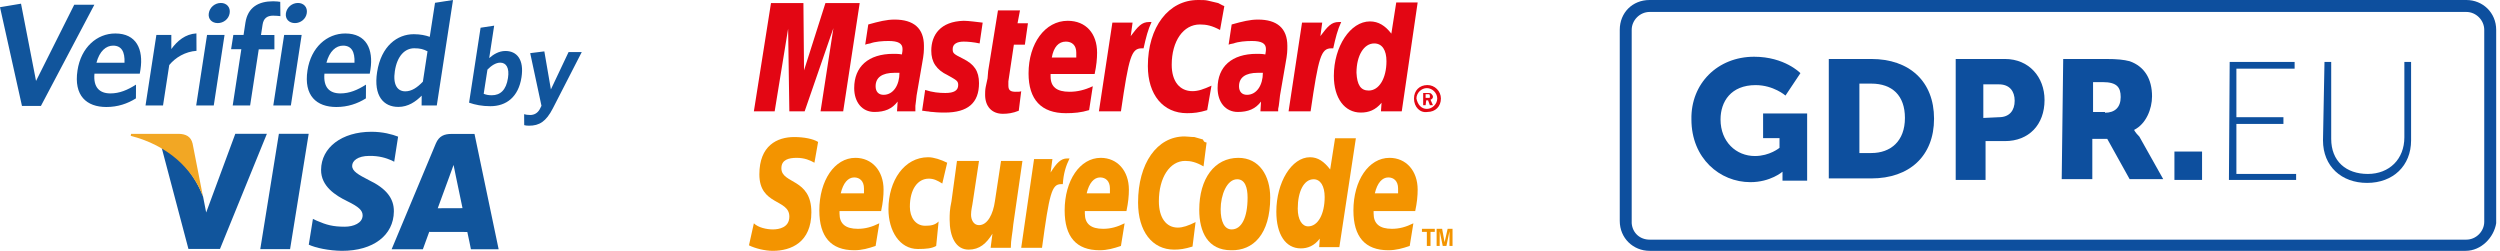 <svg width="299" height="30" viewBox="0 0 299 30" fill="none" xmlns="http://www.w3.org/2000/svg">
<path fill-rule="evenodd" clip-rule="evenodd" d="M169.113 11.78C169.113 10.829 169.772 10.171 170.723 10.171C171.601 10.171 172.333 10.902 172.333 11.78C172.333 12.732 171.674 13.39 170.723 13.39C169.845 13.537 169.113 12.805 169.113 11.78ZM170.65 13.024C171.308 13.024 171.894 12.439 171.894 11.78C171.894 11.122 171.308 10.537 170.65 10.537C169.991 10.537 169.406 11.122 169.406 11.78C169.552 12.512 169.991 13.024 170.65 13.024ZM170.503 12.585H170.211V11.122H170.796C170.869 11.122 171.089 11.122 171.162 11.195C171.235 11.268 171.381 11.415 171.381 11.561C171.381 11.707 171.308 11.854 171.089 11.927L171.381 12.585H171.015L170.796 12H170.576L170.503 12.585ZM170.503 11.707H170.723C170.796 11.707 170.942 11.707 170.942 11.707C171.015 11.707 171.015 11.634 171.015 11.488C171.015 11.415 171.015 11.415 170.942 11.268C170.869 11.268 170.723 11.268 170.723 11.268H170.503V11.707Z" fill="#E30613"/>
<path fill-rule="evenodd" clip-rule="evenodd" d="M146.43 0.732L145.918 3.585C144.967 3.073 144.308 2.927 143.503 2.927C141.528 2.927 140.137 4.902 140.137 7.756C140.137 9.732 141.089 10.902 142.625 10.902C143.284 10.902 143.942 10.683 144.893 10.244L144.381 13.171C143.43 13.463 142.772 13.537 141.967 13.537C139.113 13.537 137.284 11.341 137.284 7.902C137.284 3.22 139.771 0 143.284 0C143.796 0 144.162 1.67366e-06 144.454 0.073L145.698 0.366C146.211 0.659 146.284 0.659 146.43 0.732Z" fill="#E30613"/>
<path fill-rule="evenodd" clip-rule="evenodd" d="M137.723 2.634C137.65 2.634 137.503 2.634 137.43 2.634C136.552 2.634 136.113 3.146 135.235 4.317L135.455 2.707H133.04L131.43 13.317H134.064C135.016 6.805 135.308 5.78 136.552 5.78C136.625 5.78 136.625 5.78 136.772 5.78C137.064 4.463 137.284 3.585 137.723 2.634Z" fill="#E30613"/>
<path fill-rule="evenodd" clip-rule="evenodd" d="M121.845 13.244C121.113 13.537 120.528 13.61 119.942 13.61C118.625 13.61 117.82 12.732 117.82 11.341C117.82 11.049 117.82 10.756 117.893 10.39L118.113 9.366L118.186 8.488L119.357 1.244H121.991L121.698 2.78H122.942L122.576 5.341H121.259L120.601 9.732C120.601 9.951 120.601 10.098 120.601 10.244C120.601 10.829 120.893 10.976 121.479 10.976C121.772 10.976 122.064 10.976 122.137 10.902L121.845 13.244Z" fill="#E30613"/>
<path fill-rule="evenodd" clip-rule="evenodd" d="M111.381 6.073C111.381 7.39 111.967 8.341 113.357 9C114.381 9.585 114.601 9.659 114.601 10.171C114.601 10.829 114.089 11.122 113.064 11.122C112.332 11.122 111.528 11.049 110.65 10.756L110.284 13.244H110.357L110.869 13.317C111.089 13.317 111.235 13.39 111.528 13.39C112.186 13.463 112.698 13.463 112.991 13.463C115.771 13.463 117.089 12.293 117.089 9.951C117.089 8.488 116.503 7.683 115.186 7.024C114.015 6.439 113.942 6.366 113.942 5.854C113.942 5.268 114.454 4.976 115.259 4.976C115.771 4.976 116.503 5.049 117.162 5.195L117.528 2.707C116.869 2.634 115.845 2.488 115.259 2.488C112.479 2.561 111.381 4.171 111.381 6.073Z" fill="#E30613"/>
<path fill-rule="evenodd" clip-rule="evenodd" d="M167.65 13.317H165.162L165.235 12.293C164.503 13.171 163.699 13.463 162.747 13.463C160.845 13.463 159.528 11.78 159.528 9.073C159.528 5.561 161.503 2.561 163.845 2.561C164.869 2.561 165.674 3.073 166.406 4.024L166.991 0.293H169.552L167.65 13.317ZM163.699 10.829C164.942 10.829 165.821 9.366 165.821 7.317C165.821 6 165.308 5.195 164.357 5.195C163.113 5.195 162.235 6.659 162.235 8.707C162.308 10.171 162.747 10.829 163.699 10.829Z" fill="#E30613"/>
<path fill-rule="evenodd" clip-rule="evenodd" d="M130.259 13.171C129.308 13.463 128.43 13.537 127.479 13.537C124.552 13.537 123.015 11.927 123.015 8.78C123.015 5.195 124.991 2.488 127.698 2.488C129.893 2.488 131.211 4.024 131.211 6.293C131.211 7.024 131.137 7.829 130.918 8.854H125.65C125.65 9.073 125.65 9.073 125.65 9.146C125.65 10.39 126.381 10.976 127.918 10.976C128.869 10.976 129.747 10.756 130.698 10.317L130.259 13.171ZM128.723 6.878C128.723 6.659 128.723 6.512 128.723 6.293C128.723 5.415 128.211 4.976 127.479 4.976C126.601 4.976 126.015 5.634 125.796 6.878H128.723Z" fill="#E30613"/>
<path fill-rule="evenodd" clip-rule="evenodd" d="M100.845 13.317H98.138L99.674 3.366L96.235 13.317H94.406L94.259 3.439L92.65 13.317H90.162L92.211 0.366H96.089L96.162 8.415L98.723 0.366H102.82L100.845 13.317Z" fill="#E30613"/>
<path fill-rule="evenodd" clip-rule="evenodd" d="M107.577 8.707C107.284 8.707 107.211 8.707 106.991 8.707C105.455 8.707 104.723 9.293 104.723 10.317C104.723 10.976 105.089 11.341 105.674 11.341C106.845 11.341 107.577 10.171 107.577 8.707ZM109.479 13.317H107.284L107.357 12.146C106.698 13.024 105.82 13.39 104.577 13.39C103.113 13.39 102.162 12.22 102.162 10.537C102.162 7.976 103.845 6.439 106.845 6.439C107.137 6.439 107.503 6.439 107.869 6.512C107.942 6.146 107.942 6 107.942 5.854C107.942 5.195 107.43 4.902 106.259 4.902C105.528 4.902 104.65 4.976 104.064 5.195L103.698 5.268L103.479 5.341L103.845 2.927C105.162 2.561 106.04 2.341 106.991 2.341C109.259 2.341 110.503 3.366 110.503 5.488C110.503 6.073 110.503 6.439 110.284 7.61L109.625 11.415L109.552 12.073L109.479 12.659V13.024V13.317Z" fill="#E30613"/>
<path fill-rule="evenodd" clip-rule="evenodd" d="M151.04 8.707C150.747 8.707 150.674 8.707 150.455 8.707C148.918 8.707 148.186 9.293 148.186 10.317C148.186 10.976 148.552 11.341 149.137 11.341C150.308 11.341 151.04 10.171 151.04 8.707ZM152.942 13.317H150.747L150.82 12.146C150.162 13.024 149.284 13.39 148.04 13.39C146.576 13.39 145.625 12.22 145.625 10.537C145.625 7.976 147.308 6.439 150.308 6.439C150.601 6.439 150.967 6.439 151.333 6.512C151.406 6.146 151.406 6 151.406 5.854C151.406 5.195 150.894 4.902 149.723 4.902C148.991 4.902 148.113 4.976 147.528 5.195L147.162 5.268L146.942 5.341L147.308 2.927C148.625 2.561 149.503 2.341 150.455 2.341C152.723 2.341 153.967 3.366 153.967 5.488C153.967 6.073 153.967 6.439 153.747 7.61L153.089 11.415L153.015 12.073L152.942 12.659L152.869 13.024V13.317H152.942Z" fill="#E30613"/>
<path fill-rule="evenodd" clip-rule="evenodd" d="M160.406 2.634C160.333 2.634 160.186 2.634 160.113 2.634C159.235 2.634 158.796 3.146 157.918 4.317L158.137 2.707H155.723L154.113 13.317H156.747C157.698 6.805 157.991 5.78 159.235 5.78C159.308 5.78 159.308 5.78 159.455 5.78C159.747 4.463 159.967 3.585 160.406 2.634Z" fill="#E30613"/>
<path fill-rule="evenodd" clip-rule="evenodd" d="M149.211 23.634C149.211 26.049 148.479 27.439 147.308 27.439C146.43 27.439 145.991 26.488 145.991 25.024C145.991 23.341 146.723 21.439 147.967 21.439C148.918 21.439 149.211 22.463 149.211 23.634ZM151.918 23.634C151.918 21 150.601 18.878 148.113 18.878C145.259 18.878 143.43 21.366 143.43 25.098C143.43 27.732 144.455 29.927 147.235 29.927C149.869 30 151.918 28.024 151.918 23.634Z" fill="#F39400"/>
<path fill-rule="evenodd" clip-rule="evenodd" d="M144.308 17.049L143.942 19.902C143.064 19.39 142.406 19.244 141.747 19.244C139.918 19.244 138.601 21.22 138.601 24.073C138.601 26.049 139.479 27.22 140.869 27.22C141.455 27.22 142.113 27 142.991 26.561L142.625 29.488C141.674 29.78 141.089 29.854 140.43 29.854C137.796 29.854 136.113 27.659 136.113 24.22C136.113 19.537 138.381 16.317 141.674 16.317C142.04 16.317 142.406 16.39 142.845 16.39L143.869 16.683C144.015 16.976 144.015 16.976 144.308 17.049Z" fill="#F39400"/>
<path fill-rule="evenodd" clip-rule="evenodd" d="M127.918 18.951C127.845 18.951 127.698 18.951 127.625 18.951C126.894 18.951 126.381 19.463 125.65 20.634L125.869 19.024H123.674L122.137 29.634H124.625C125.503 23.122 125.796 22.024 126.894 22.024C126.967 22.024 126.967 22.024 127.113 22.024C127.186 20.78 127.479 19.829 127.918 18.951Z" fill="#F39400"/>
<path fill-rule="evenodd" clip-rule="evenodd" d="M160.186 29.561H157.772L157.845 28.537C157.186 29.415 156.381 29.707 155.576 29.707C153.747 29.707 152.65 28.024 152.65 25.317C152.65 21.805 154.479 18.805 156.674 18.805C157.625 18.805 158.357 19.317 159.089 20.268L159.674 16.537H162.162L160.186 29.561ZM156.455 27.073C157.625 27.073 158.43 25.61 158.43 23.561C158.43 22.244 157.918 21.439 157.113 21.439C155.942 21.439 155.211 22.902 155.211 24.951C155.211 26.268 155.723 27.073 156.455 27.073Z" fill="#F39400"/>
<path fill-rule="evenodd" clip-rule="evenodd" d="M104.723 29.415C103.845 29.707 103.113 29.927 102.162 29.927C99.381 29.927 97.991 28.317 97.991 25.171C97.991 21.585 99.82 18.878 102.308 18.878C104.284 18.878 105.674 20.415 105.674 22.683C105.674 23.415 105.601 24.22 105.381 25.244H100.406C100.406 25.463 100.406 25.463 100.406 25.537C100.406 26.78 101.137 27.366 102.601 27.366C103.479 27.366 104.284 27.146 105.162 26.707L104.723 29.415ZM103.332 23.122C103.332 22.902 103.332 22.756 103.332 22.537C103.332 21.659 102.82 21.22 102.162 21.22C101.43 21.22 100.845 21.878 100.552 23.122H103.332Z" fill="#F39400"/>
<path fill-rule="evenodd" clip-rule="evenodd" d="M134.064 29.415C133.186 29.707 132.454 29.927 131.503 29.927C128.723 29.927 127.333 28.317 127.333 25.171C127.333 21.585 129.162 18.878 131.65 18.878C133.625 18.878 135.015 20.415 135.015 22.683C135.015 23.415 134.942 24.22 134.723 25.244H129.747C129.747 25.463 129.747 25.463 129.747 25.537C129.747 26.78 130.479 27.366 131.942 27.366C132.82 27.366 133.625 27.146 134.503 26.707L134.064 29.415ZM132.747 23.122C132.747 22.902 132.747 22.756 132.747 22.537C132.747 21.659 132.235 21.22 131.576 21.22C130.845 21.22 130.259 21.878 129.967 23.122H132.747Z" fill="#F39400"/>
<path fill-rule="evenodd" clip-rule="evenodd" d="M168.601 29.415C167.723 29.707 166.991 29.927 166.04 29.927C163.259 29.927 161.869 28.317 161.869 25.171C161.869 21.585 163.698 18.878 166.186 18.878C168.162 18.878 169.552 20.415 169.552 22.683C169.552 23.415 169.479 24.22 169.259 25.244H164.284C164.284 25.463 164.284 25.463 164.284 25.537C164.284 26.78 165.015 27.366 166.479 27.366C167.357 27.366 168.162 27.146 169.04 26.707L168.601 29.415ZM167.211 23.122C167.211 22.902 167.211 22.756 167.211 22.537C167.211 21.659 166.698 21.22 166.04 21.22C165.308 21.22 164.723 21.878 164.43 23.122H167.211Z" fill="#F39400"/>
<path fill-rule="evenodd" clip-rule="evenodd" d="M97.406 19.463C96.894 19.171 96.235 18.878 95.284 18.878C94.332 18.878 93.454 19.098 93.454 20.122C93.454 22.024 97.04 21.293 97.04 25.39C97.04 28.976 94.625 30 92.43 30C91.479 30 90.308 29.707 89.576 29.341L90.162 26.707C90.674 27.22 91.698 27.439 92.43 27.439C93.162 27.439 94.406 27.22 94.406 25.902C94.406 23.78 90.82 24.585 90.82 20.854C90.82 17.415 92.942 16.39 94.991 16.39C96.162 16.39 97.259 16.61 97.845 16.976L97.406 19.463Z" fill="#F39400"/>
<path fill-rule="evenodd" clip-rule="evenodd" d="M111.967 29.415C111.454 29.707 110.796 29.78 109.771 29.78C107.576 29.78 106.259 27.585 106.259 25.024C106.259 21.585 108.162 18.805 111.015 18.805C111.674 18.805 112.552 19.098 113.284 19.463L112.698 21.951C112.113 21.585 111.674 21.366 111.089 21.366C109.771 21.366 108.82 22.61 108.82 24.732C108.82 25.976 109.479 27 110.65 27C111.308 27 111.82 26.927 112.259 26.488L111.967 29.415Z" fill="#F39400"/>
<path fill-rule="evenodd" clip-rule="evenodd" d="M121.186 26.854C121.113 27.805 120.893 28.683 120.893 29.634H118.479L118.698 27.951C117.967 29.122 117.162 29.854 115.845 29.854C114.308 29.854 113.576 28.317 113.576 26.268C113.576 25.61 113.576 25.098 113.796 24.073L114.454 19.244H117.089L116.357 24.073C116.284 24.659 116.137 25.098 116.137 25.683C116.137 26.268 116.43 26.927 117.089 26.927C118.113 26.927 118.772 25.61 118.991 24.073L119.723 19.244H122.284L121.186 26.854Z" fill="#F39400"/>
<path fill-rule="evenodd" clip-rule="evenodd" d="M171.089 29.415H170.65V27.732H170.064V27.366H171.601V27.732H171.089V29.415Z" fill="#F39400"/>
<path fill-rule="evenodd" clip-rule="evenodd" d="M173.723 29.415H173.357V27.659L172.991 29.415H172.552L172.186 27.659V29.415H171.82V27.366H172.479L172.772 28.976L173.137 27.366H173.723V29.415Z" fill="#F39400"/>
<path d="M28.136 16.018L24.658 25.413L24.285 23.501C23.415 21.16 21.532 18.703 19.344 17.7L22.536 29.771H26.311L31.921 15.999H28.136V16.018ZM31.128 29.799L33.355 15.999H36.919L34.693 29.799H31.128ZM47.614 16.343C46.907 16.066 45.798 15.76 44.422 15.76C40.895 15.76 38.42 17.633 38.401 20.309C38.382 22.297 40.169 23.396 41.517 24.055C42.912 24.734 43.371 25.164 43.371 25.766C43.361 26.693 42.262 27.114 41.239 27.114C39.815 27.114 39.06 26.903 37.885 26.397L37.426 26.177L36.929 29.264C37.761 29.646 39.299 29.981 40.905 30C44.642 30 47.079 28.146 47.107 25.288C47.127 23.711 46.171 22.526 44.116 21.542C42.874 20.901 42.109 20.481 42.119 19.831C42.119 19.258 42.759 18.646 44.164 18.646C45.33 18.627 46.171 18.895 46.83 19.181L47.146 19.344L47.614 16.343ZM56.751 16.018H53.998C53.148 16.018 52.507 16.257 52.125 17.165L46.84 29.809H50.577C50.577 29.809 51.188 28.108 51.332 27.735C51.743 27.735 55.374 27.744 55.891 27.744C56.005 28.222 56.321 29.809 56.321 29.809H59.637L56.751 16.018ZM52.354 24.906C52.651 24.113 53.769 21.045 53.769 21.045C53.75 21.083 54.065 20.252 54.247 19.726L54.486 20.911C54.486 20.911 55.174 24.208 55.317 24.896C54.763 24.906 53.052 24.906 52.354 24.906Z" fill="#11559C"/>
<path d="M21.418 16.008H15.674L15.636 16.247C20.099 17.394 23.052 20.194 24.275 23.511L23.033 17.165C22.823 16.295 22.192 16.037 21.418 16.008Z" fill="#F2A724"/>
<path d="M4.893 12.673H2.628L0 0.86L2.514 0.44L4.31 9.681L8.879 0.564H11.287L4.893 12.673ZM16.715 8.812H11.297C11.144 10.456 11.908 11.172 13.208 11.172C14.288 11.172 15.244 10.771 16.266 10.121L16.257 11.765C15.253 12.396 14.087 12.797 12.721 12.797C10.36 12.797 8.802 11.45 9.27 8.41C9.691 5.667 11.593 4.004 13.791 4.004C16.324 4.004 17.165 5.906 16.802 8.305C16.782 8.477 16.725 8.687 16.715 8.812ZM13.523 5.457C12.682 5.457 11.899 6.117 11.536 7.502H14.89C14.947 6.193 14.537 5.457 13.523 5.457ZM20.242 7.78L19.497 12.616H17.404L18.703 4.176H20.491V5.868C21.198 4.893 22.163 4.071 23.492 3.995L23.501 6.078C22.163 6.174 20.978 6.872 20.242 7.78ZM23.463 12.616L24.763 4.176H26.856L25.566 12.616H23.463ZM26.043 2.762C25.346 2.762 24.858 2.275 24.973 1.577C25.088 0.86 25.718 0.354 26.416 0.354C27.095 0.354 27.582 0.86 27.467 1.577C27.362 2.275 26.731 2.762 26.043 2.762ZM32.666 1.873C31.95 1.873 31.52 2.189 31.405 2.944L31.214 4.186H32.819V5.897H30.946L29.914 12.616H27.831L28.863 5.887H27.639L27.907 4.176H29.13L29.35 2.724C29.637 0.851 30.937 0.153 32.666 0.153C33.03 0.153 33.307 0.191 33.517 0.22L33.536 1.931C33.326 1.911 33.02 1.873 32.666 1.873ZM32.686 12.616L33.985 4.176H36.078L34.788 12.616H32.686ZM35.276 2.762C34.578 2.762 34.09 2.275 34.196 1.577C34.31 0.86 34.941 0.354 35.639 0.354C36.317 0.354 36.805 0.86 36.69 1.577C36.585 2.275 35.954 2.762 35.276 2.762ZM44.221 8.812H38.802C38.659 10.456 39.414 11.172 40.714 11.172C41.794 11.172 42.749 10.771 43.772 10.121L43.762 11.765C42.759 12.396 41.593 12.797 40.226 12.797C37.866 12.797 36.308 11.45 36.776 8.41C37.197 5.667 39.098 4.004 41.297 4.004C43.829 4.004 44.67 5.906 44.307 8.305C44.288 8.477 44.231 8.687 44.221 8.812ZM41.029 5.457C40.188 5.457 39.404 6.117 39.041 7.502H42.396C42.453 6.193 42.042 5.457 41.029 5.457ZM50.424 12.616L50.433 11.44C49.726 12.157 48.809 12.787 47.643 12.787C45.874 12.787 44.661 11.478 45.1 8.63C45.588 5.486 47.528 4.09 49.487 4.09C50.29 4.09 50.921 4.234 51.398 4.406L52.029 0.335L54.18 0L52.24 12.616H50.424ZM51.131 6.136C50.644 5.887 50.261 5.773 49.544 5.773C48.445 5.773 47.499 6.661 47.222 8.515C46.974 10.159 47.547 10.924 48.474 10.924C49.239 10.924 49.908 10.465 50.577 9.767L51.131 6.136ZM58.652 12.701C57.658 12.701 56.846 12.539 56.101 12.281L57.477 3.316L59.102 3.068L58.509 6.948C58.987 6.528 59.646 6.097 60.449 6.097C61.797 6.097 62.705 7.101 62.37 9.251C62.007 11.602 60.554 12.701 58.652 12.701ZM59.828 7.493C59.302 7.493 58.767 7.846 58.299 8.324L57.85 11.22C58.165 11.335 58.375 11.392 58.825 11.392C59.828 11.392 60.535 10.78 60.755 9.328C60.946 8.104 60.535 7.493 59.828 7.493ZM66.117 12.969C65.304 14.546 64.501 15.034 63.269 15.034C62.991 15.034 62.839 15.005 62.695 14.967L62.686 13.657C62.886 13.715 63.106 13.753 63.412 13.753C63.871 13.753 64.282 13.543 64.549 13.074L64.76 12.654L63.412 6.356L65.103 6.145L65.887 10.694L67.999 6.231H69.576L66.117 12.969Z" fill="#11559C"/>
<path d="M294.884 30H197.294C195.33 30 193.723 28.482 193.723 26.429V3.571C193.723 1.518 195.241 0 197.294 0H294.973C296.937 0 298.544 1.518 298.544 3.571V26.696C298.276 28.393 296.759 30 294.884 30ZM197.294 1.429C196.134 1.429 195.151 2.411 195.151 3.571V26.696C195.241 27.857 196.134 28.661 197.294 28.661H294.973C296.134 28.661 297.116 27.679 297.116 26.518V3.571C297.116 2.411 296.134 1.429 294.973 1.429H197.294Z" fill="#0D4F9E"/>
<path d="M209.794 6.786C213.455 6.786 215.33 8.75 215.33 8.75L213.544 11.429C213.544 11.429 212.116 10.179 209.973 10.179C207.026 10.179 205.776 12.143 205.776 14.286C205.776 16.964 207.651 18.661 209.884 18.661C211.669 18.661 212.83 17.679 212.83 17.679V16.518H210.866V13.571H216.134V21.607H213.187V21.161C213.187 20.893 213.187 20.536 213.187 20.536C213.187 20.536 211.759 21.786 209.348 21.786C205.687 21.786 202.294 18.929 202.294 14.286C202.205 10 205.419 6.786 209.794 6.786Z" fill="#0D4F9E"/>
<path d="M218.723 7.054H223.812C228.366 7.054 231.312 9.732 231.312 14.196C231.312 18.661 228.366 21.339 223.812 21.339H218.723V7.054ZM223.812 18.303C226.134 18.303 227.83 16.875 227.83 14.107C227.83 11.428 226.312 10 223.812 10H222.384V18.303H223.812Z" fill="#0D4F9E"/>
<path d="M233.902 7.054H239.794C242.652 7.054 244.527 9.196 244.527 11.964C244.527 14.911 242.652 16.875 239.794 16.875H237.473V21.518H233.902V7.054ZM239.08 14.018C240.33 14.018 240.955 13.214 240.955 12.053C240.955 10.893 240.33 10.089 239.08 10.089H237.205V14.107L239.08 14.018Z" fill="#0D4F9E"/>
<path d="M246.759 7.054H251.848C253.276 7.054 253.991 7.143 254.705 7.321C256.491 7.946 257.384 9.464 257.384 11.518C257.384 13.036 256.669 14.821 255.241 15.536C255.241 15.536 255.33 15.803 255.866 16.339L258.723 21.428H254.705L252.026 16.607H250.241V21.428H246.58L246.759 7.054ZM251.759 13.482C252.919 13.482 253.634 12.857 253.634 11.607C253.634 10.446 253.187 9.821 251.491 9.821H250.33V13.393H251.759V13.482Z" fill="#0D4F9E"/>
<path d="M260.062 18.125H263.366V21.518H260.062V18.125Z" fill="#0D4F9E"/>
<path d="M266.669 7.411H274.437V8.214H267.473V14.018H273.098V14.821H267.473V20.804H274.616V21.518H266.58L266.669 7.411Z" fill="#0D4F9E"/>
<path d="M278.009 7.411H278.812V16.607C278.812 19.286 280.598 20.804 283.187 20.804C285.777 20.804 287.562 19.018 287.562 16.429V7.411H288.366V16.786C288.366 19.821 286.223 21.875 283.098 21.875C280.062 21.875 277.83 19.911 277.83 16.786L278.009 7.411Z" fill="#0D4F9E"/>
</svg>
